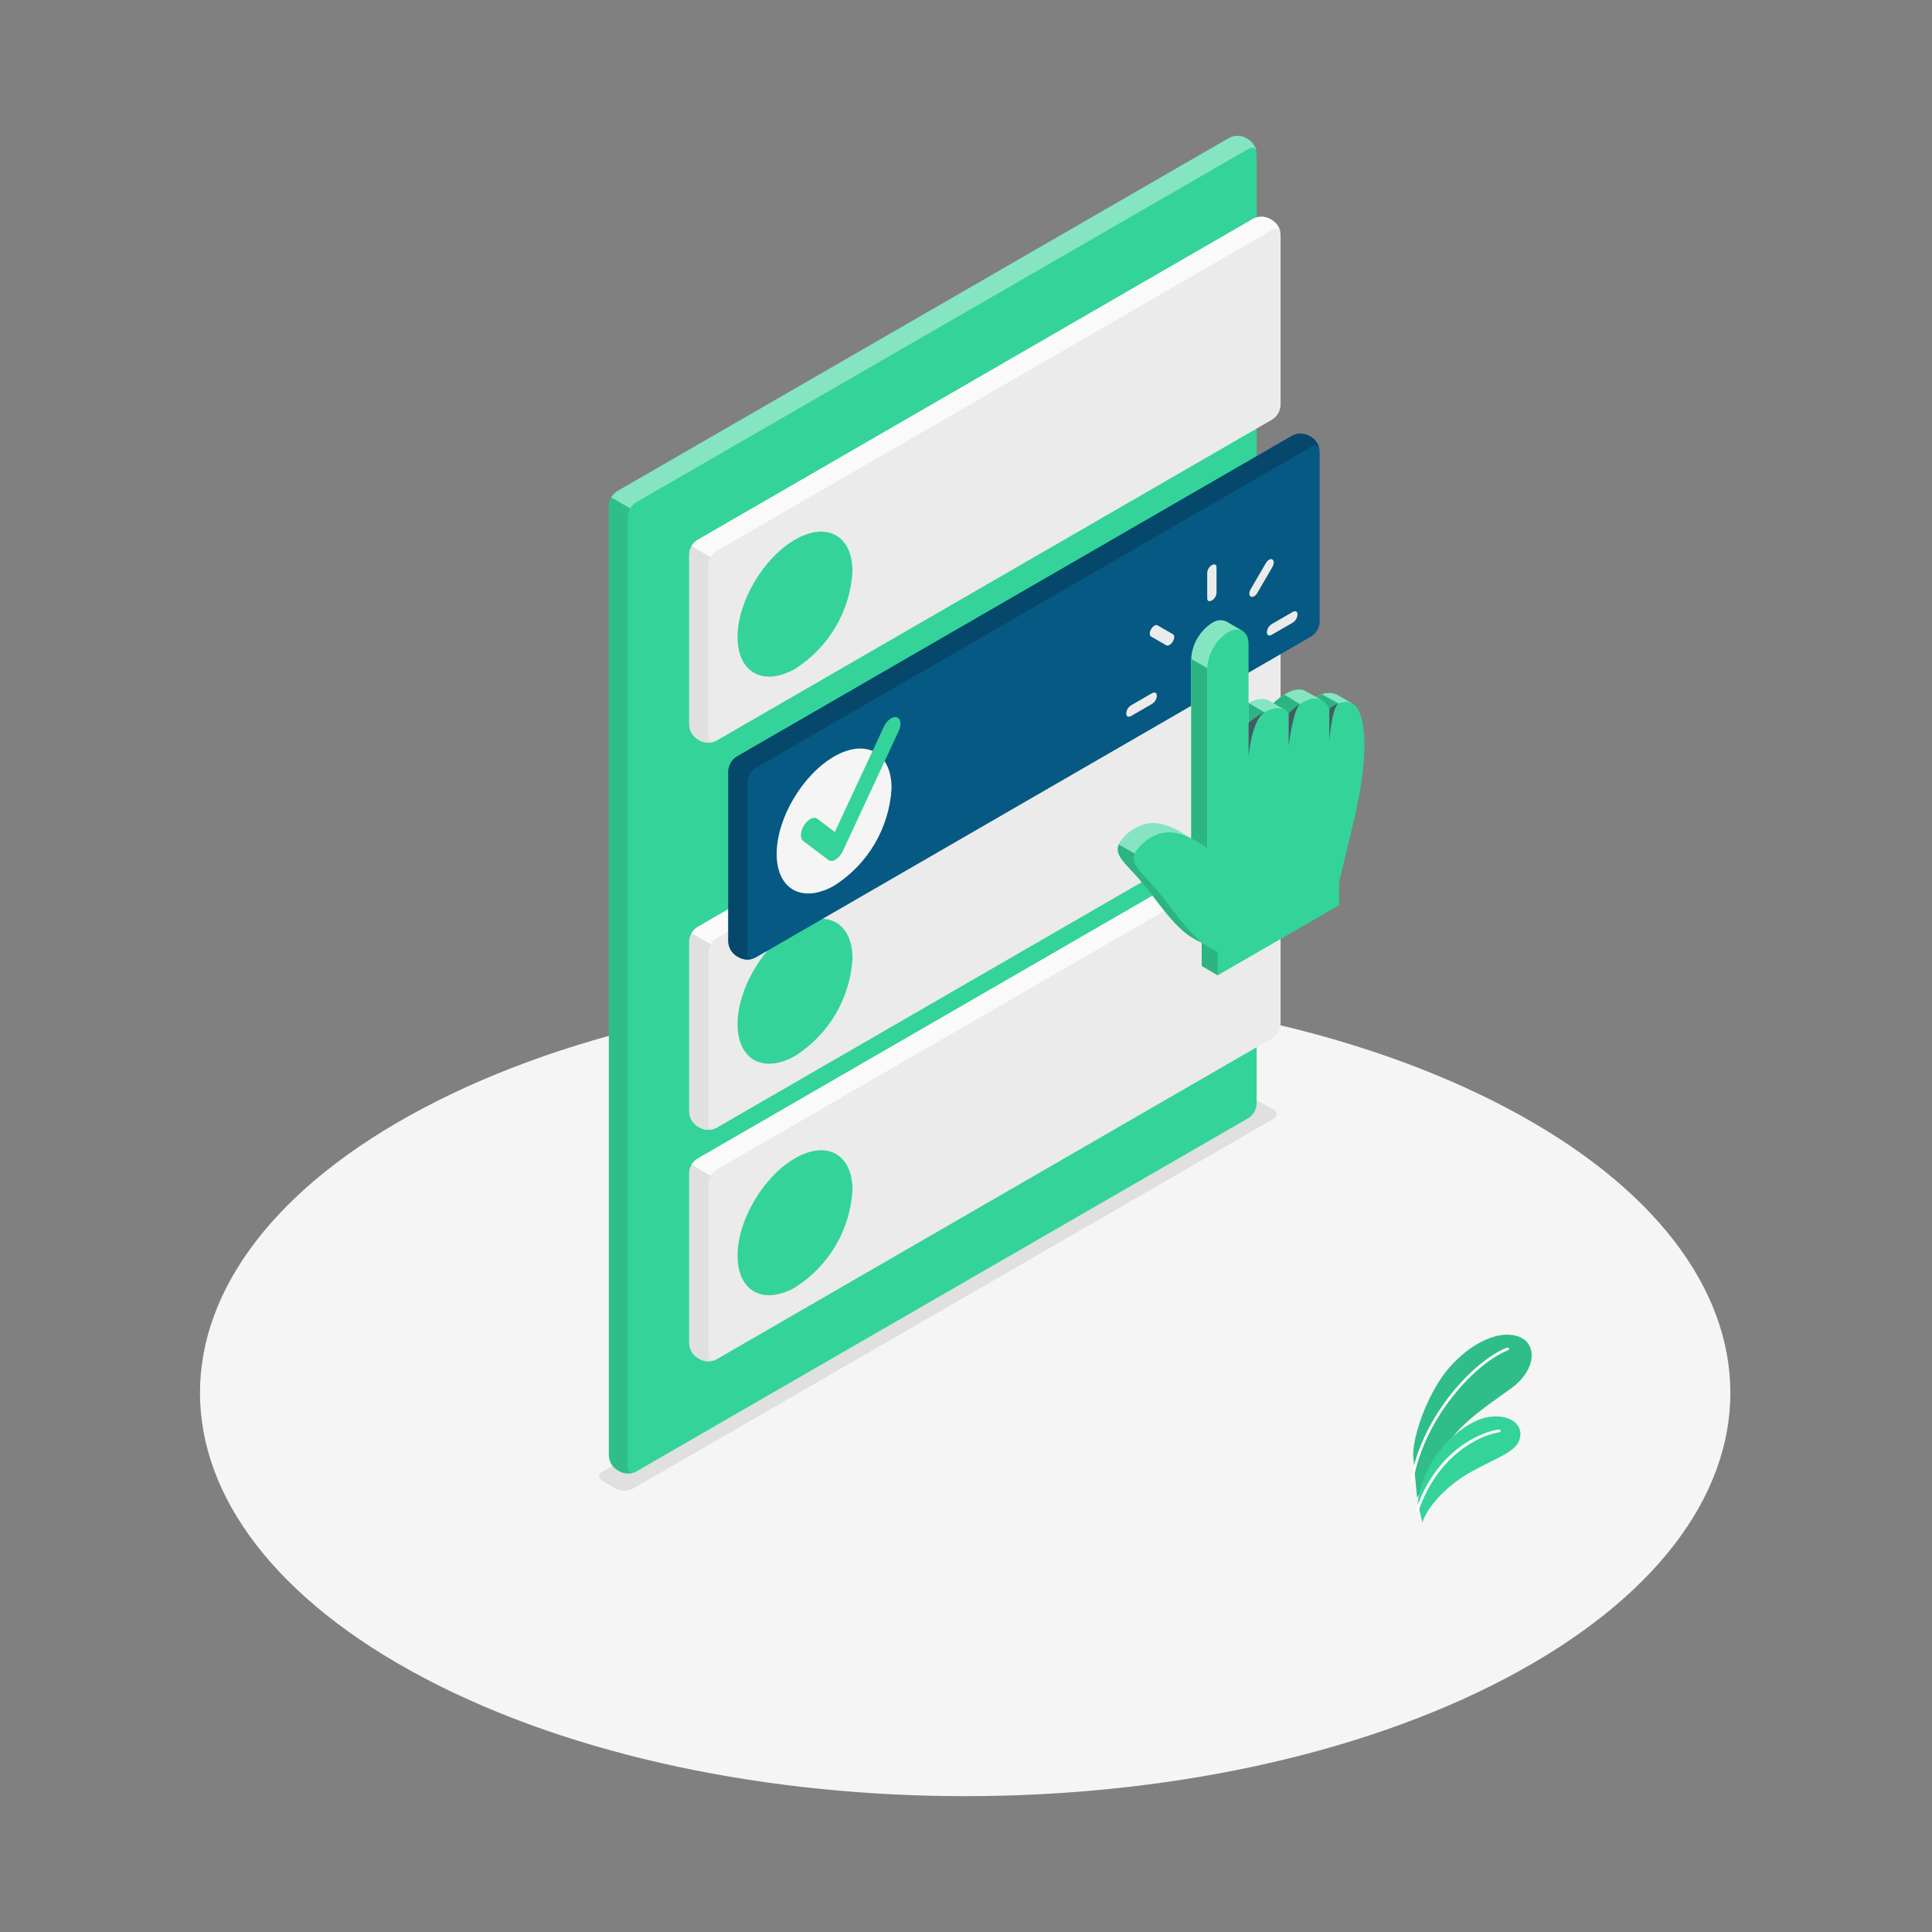 <?xml version="1.0" encoding="UTF-8"?>
<svg width="512px" height="512px" viewBox="0 0 512 512" version="1.1" xmlns="http://www.w3.org/2000/svg" xmlns:xlink="http://www.w3.org/1999/xlink">
    <rect x="0" y="0" width="512" height="512" fill="#808080" stroke="none"/>
    <title>volby-schranek</title>
    <g id="volby-schranek" stroke="none" stroke-width="1" fill="none" fill-rule="evenodd">
        <g transform="translate(53, 36)" fill-rule="nonzero">
            <g id="freepik--Floor--inject-283" transform="translate(0, 226.25)" fill="#F5F5F5">
                <path d="M59.405,182.444 C138.593,224.185 266.983,224.185 346.17,182.444 C425.356,140.704 425.369,73.043 346.17,31.305 C266.97,-10.434 138.591,-10.436 59.394,31.305 C-19.804,73.045 -19.795,140.684 59.405,182.444 Z" id="freepik--floor--inject-283-2"></path>
            </g>
            <g id="freepik--Shadow--inject-283" transform="translate(105.796, 255.474)" fill="#E0E0E0">
                <path d="M0.88,100.982 L4.556,103.096 C5.893,103.773 7.473,103.773 8.811,103.096 L178.666,5.038 C179.195,4.865 179.552,4.371 179.552,3.815 C179.552,3.258 179.195,2.765 178.666,2.591 L175.02,0.508 C173.683,-0.169 172.103,-0.169 170.765,0.508 L0.88,98.524 C0.354,98.704 0,99.198 0,99.753 C0,100.309 0.354,100.803 0.88,100.982 Z" id="freepik--shadow--inject-283-2"></path>
            </g>
            <g id="freepik--plants--inject-283-2" transform="translate(320.846, 317.703)">
                <path d="M0.659,31.992 C0.6,26.97 4.109,16.533 9.239,9.946 C14.37,3.359 22.499,-1.494 28.346,0.422 C33.791,2.211 33.261,9.328 26.764,14.113 C20.268,18.898 10.438,24.924 7.638,33.121 L1.698,43.186 L0.659,31.992 Z" id="Path_2355" fill="#34D399"></path>
                <path d="M0.659,31.992 C0.6,26.97 4.109,16.533 9.239,9.946 C14.37,3.359 22.499,-1.494 28.346,0.422 C33.791,2.211 33.261,9.328 26.764,14.113 C20.268,18.898 10.438,24.924 7.638,33.121 L1.698,43.186 L0.659,31.992 Z" id="Path_2356" fill="#000000" opacity="0.1"></path>
                <path d="M0.375,38.874 C0.538,38.854 0.669,38.731 0.699,38.57 C3.854,21.391 17.555,7.295 25.81,4.121 C25.903,4.086 25.978,4.016 26.02,3.925 C26.061,3.835 26.064,3.732 26.03,3.639 C25.995,3.549 25.925,3.476 25.837,3.438 C25.749,3.399 25.649,3.397 25.559,3.432 C17.135,6.666 3.18,20.995 0.006,38.44 C-0.011,38.536 0.01,38.634 0.065,38.713 C0.121,38.792 0.205,38.846 0.301,38.863 L0.375,38.874 Z" id="Path_2357" fill="#FFFFFF"></path>
                <path d="M3.112,49.812 C3.889,46.981 7.279,42.284 12.792,38.372 C18.915,34.047 26.698,31.992 28.458,28.661 C30.573,24.651 27.171,20.937 20.842,21.782 C14.513,22.627 3.484,31.425 1.854,44.457 L3.112,49.812 Z" id="Path_2358" fill="#34D399"></path>
                <path d="M1.799,46.862 C1.942,46.848 2.065,46.752 2.113,46.616 C7.184,31.876 18.33,26.596 23.511,25.848 C23.71,25.817 23.849,25.634 23.825,25.434 C23.813,25.337 23.763,25.249 23.685,25.19 C23.607,25.13 23.508,25.105 23.412,25.119 C17.692,25.936 6.606,31.321 1.412,46.378 C1.345,46.566 1.444,46.773 1.632,46.84 C1.684,46.863 1.742,46.871 1.799,46.862 Z" id="Path_2359" fill="#FFFFFF"></path>
            </g>
            <g id="freepik--Tabs--inject-283" transform="translate(108.343, 0)">
                <g id="freepik--Tab--inject-283">
                    <path d="M2.911,353.979 L2.163,353.539 C0.887,352.708 0.084,351.319 0,349.799 L0,97.956 C0.088,96.438 0.891,95.051 2.163,94.216 L164.452,0.516 C165.811,-0.172 167.417,-0.172 168.777,0.516 L169.514,0.956 C170.791,1.786 171.594,3.176 171.677,4.696 L171.677,256.552 C171.594,258.072 170.791,259.462 169.514,260.292 L7.236,353.979 C5.876,354.667 4.27,354.667 2.911,353.979 Z" id="Path_2360" fill="#34D399"></path>
                    <path d="M171.657,4.351 C171.509,3.231 170.605,2.811 169.525,3.438 L7.225,97.131 C6.59,97.532 6.066,98.087 5.702,98.744 L0.642,95.796 C1.013,95.138 1.542,94.584 2.182,94.183 L164.452,0.516 C165.811,-0.172 167.417,-0.172 168.777,0.516 L169.525,0.956 C170.687,1.735 171.463,2.972 171.657,4.358 L171.657,4.351 Z" id="Path_2361" fill="#FFFFFF" opacity="0.4"></path>
                    <path d="M6.871,354.146 C5.596,354.653 4.166,354.593 2.939,353.979 L2.182,353.539 C0.91,352.706 0.111,351.317 0.031,349.799 L0.031,97.948 C0.054,97.197 0.27,96.466 0.66,95.825 L5.72,98.772 C5.318,99.402 5.079,100.122 5.023,100.867 L5.023,352.731 C5.023,353.97 5.85,354.548 6.871,354.146 Z" id="Path_2362" fill="#000000" opacity="0.1"></path>
                </g>
                <g id="freepik--tabs--inject-283-2" transform="translate(21.298, 21.43)">
                    <g id="freepik--tab--inject-283-2" transform="translate(0, 102.592)">
                        <path d="M2.911,138.878 L2.163,138.438 C0.887,137.607 0.084,136.218 0,134.698 L0,89.431 C0.087,87.912 0.889,86.524 2.163,85.691 L149.501,0.551 C150.856,-0.137 152.459,-0.137 153.815,0.551 L154.563,0.991 C155.84,1.821 156.643,3.211 156.725,4.731 L156.725,49.998 C156.646,51.52 155.842,52.911 154.563,53.738 L7.236,138.878 C5.876,139.566 4.27,139.566 2.911,138.878 Z" id="Path_2363" fill="#EBEBEB"></path>
                        <path d="M156.706,4.373 C156.558,3.253 155.654,2.833 154.563,3.46 L7.218,88.613 C6.583,89.013 6.059,89.568 5.696,90.225 L0.636,87.277 C1.002,86.614 1.532,86.056 2.176,85.656 L149.505,0.516 C150.861,-0.172 152.463,-0.172 153.819,0.516 L154.567,0.956 C155.748,1.732 156.531,2.985 156.71,4.386 L156.706,4.373 Z" id="Path_2364" fill="#FAFAFA"></path>
                        <path d="M6.862,139.043 C5.587,139.551 4.155,139.487 2.93,138.867 L2.165,138.445 C0.901,137.605 0.107,136.219 0.022,134.705 L0.022,89.429 C0.045,88.679 0.262,87.947 0.651,87.306 L5.711,90.254 C5.326,90.898 5.107,91.627 5.073,92.377 L5.073,137.657 C5.064,138.856 5.85,139.437 6.862,139.043 Z" id="Path_2365" fill="#E0E0E0"></path>
                        <path d="M28.063,85.577 C36.467,80.721 43.278,84.496 43.278,94.009 C42.661,104.569 36.988,114.182 28.043,119.828 C19.631,124.576 12.819,120.812 12.819,111.396 C12.819,101.98 19.659,90.432 28.063,85.577 Z" id="Path_2366" fill="#34D399"></path>
                    </g>
                    <g id="freepik--tab--inject-283-3" transform="translate(0, 163.974)">
                        <path d="M2.911,138.832 L2.163,138.392 C0.887,137.561 0.084,136.172 0,134.652 L0,89.396 C0.087,87.877 0.889,86.489 2.163,85.656 L149.501,0.516 C150.856,-0.172 152.459,-0.172 153.815,0.516 L154.563,0.956 C155.841,1.784 156.645,3.175 156.725,4.696 L156.725,49.965 C156.646,51.487 155.842,52.878 154.563,53.705 L7.234,138.845 C5.874,139.533 4.268,139.533 2.908,138.845 L2.911,138.832 Z" id="Path_2367" fill="#EBEBEB"></path>
                        <path d="M156.706,4.331 C156.558,3.211 155.654,2.808 154.563,3.427 L7.218,88.58 C6.586,88.979 6.063,89.529 5.696,90.181 L0.636,87.233 C1.011,86.598 1.541,86.068 2.176,85.693 L149.505,0.553 C150.861,-0.135 152.463,-0.135 153.819,0.553 L154.567,0.993 C155.73,1.75 156.511,2.971 156.71,4.344 L156.706,4.331 Z" id="Path_2368" fill="#FAFAFA"></path>
                        <path d="M6.862,138.999 C5.588,139.509 4.156,139.448 2.93,138.832 L2.165,138.392 C0.898,137.555 0.103,136.168 0.022,134.652 L0.022,89.396 C0.043,88.645 0.26,87.914 0.651,87.273 L5.711,90.221 C5.327,90.868 5.108,91.6 5.073,92.353 L5.073,137.631 C5.064,138.823 5.85,139.404 6.862,138.999 Z" id="Path_2369" fill="#E0E0E0"></path>
                        <path d="M28.063,85.544 C36.467,80.688 43.278,84.463 43.278,93.976 C42.661,104.536 36.988,114.149 28.043,119.795 C19.631,124.543 12.819,120.779 12.819,111.363 C12.819,101.947 19.659,90.388 28.063,85.544 Z" id="Path_2370" fill="#34D399"></path>
                    </g>
                    <g id="freepik--tab--inject-283-4">
                        <path d="M2.911,138.869 L2.163,138.429 C0.889,137.596 0.087,136.208 0,134.689 L0,89.462 C0.084,87.942 0.887,86.553 2.163,85.722 L149.501,0.538 C150.856,-0.15 152.459,-0.15 153.815,0.538 L154.563,0.978 C155.842,1.805 156.646,3.196 156.725,4.718 L156.725,49.981 C156.643,51.501 155.84,52.891 154.563,53.721 L7.234,138.86 C5.874,139.549 4.268,139.549 2.908,138.86 L2.911,138.869 Z" id="Path_2371" fill="#EBEBEB"></path>
                        <path d="M156.706,4.366 C156.558,3.246 155.654,2.844 154.563,3.462 L7.218,88.615 C6.581,89.009 6.057,89.56 5.696,90.216 L0.636,87.268 C1,86.606 1.531,86.05 2.176,85.656 L149.505,0.516 C150.861,-0.172 152.463,-0.172 153.819,0.516 L154.567,0.956 C155.747,1.728 156.53,2.978 156.71,4.377 L156.706,4.366 Z" id="Path_2372" fill="#FAFAFA"></path>
                        <path d="M6.862,139.036 C5.588,139.547 4.156,139.486 2.93,138.869 L2.165,138.429 C0.888,137.59 0.089,136.191 0.013,134.665 L0.013,89.462 C0.035,88.709 0.251,87.974 0.642,87.33 L5.702,90.278 C5.317,90.925 5.098,91.657 5.064,92.41 L5.064,137.62 C5.062,138.858 5.85,139.428 6.862,139.036 Z" id="Path_2373" fill="#E0E0E0"></path>
                        <path d="M28.063,85.579 C36.467,80.723 43.278,84.499 43.278,94.003 C42.656,104.564 36.985,114.179 28.043,119.833 C19.631,124.589 12.819,120.816 12.819,111.4 C12.819,101.984 19.659,90.443 28.063,85.579 Z" id="Path_2374" fill="#34D399"></path>
                    </g>
                    <g id="freepik--tab--inject-283-5" transform="translate(10.36, 57.492)">
                        <path d="M2.911,138.852 L2.163,138.412 C0.886,137.582 0.082,136.193 0,134.672 L0,89.405 C0.085,87.885 0.888,86.497 2.163,85.665 L149.492,0.525 C150.851,-0.163 152.458,-0.163 153.817,0.525 L154.565,0.948 C155.837,1.782 156.639,3.169 156.728,4.688 L156.728,49.957 C156.641,51.476 155.838,52.864 154.565,53.697 L7.227,138.85 C5.871,139.538 4.269,139.538 2.913,138.85 L2.911,138.852 Z" id="Path_2375" fill="#065983"></path>
                        <path d="M156.706,4.351 C156.558,3.231 155.654,2.811 154.563,3.447 L7.225,88.6 C6.585,88.995 6.055,89.546 5.685,90.201 L0.625,87.253 C0.986,86.592 1.51,86.034 2.147,85.632 L149.476,0.516 C150.836,-0.172 152.442,-0.172 153.802,0.516 L154.55,0.939 C155.731,1.708 156.518,2.954 156.706,4.351 L156.706,4.351 Z" id="Path_2376" fill="#05486B"></path>
                        <path d="M6.862,139.028 C5.587,139.536 4.157,139.475 2.93,138.861 L2.174,138.421 C0.903,137.586 0.105,136.198 0.022,134.681 L0.022,89.407 C0.048,88.656 0.268,87.925 0.66,87.284 L5.72,90.232 C5.337,90.877 5.121,91.606 5.091,92.355 L5.091,137.635 C5.064,138.834 5.801,139.415 6.862,139.028 Z" id="Path_2377" fill="#05486B"></path>
                        <path d="M28.063,85.553 C36.467,80.713 43.278,84.481 43.278,93.985 C42.653,104.542 36.982,114.153 28.043,119.804 C19.631,124.561 12.808,120.788 12.819,111.372 C12.83,101.956 19.659,90.408 28.063,85.553 Z" id="Path_2378" fill="#F5F5F5"></path>
                        <path d="M28.406,112.907 C27.862,113.32 27.119,113.355 26.539,112.995 L19.855,107.935 C18.96,107.258 19.07,105.399 20.101,103.769 C21.133,102.138 22.695,101.371 23.58,102.048 L28.239,105.568 L41.184,77.763 C41.989,76.022 43.534,74.815 44.634,75.158 C45.733,75.501 45.971,77.125 45.155,78.834 L30.373,110.58 C29.964,111.493 29.307,112.273 28.477,112.83 L28.406,112.907 Z" id="Path_2379" fill="#34D399"></path>
                    </g>
                </g>
            </g>
            <g id="freepik--Hand--inject-283" transform="translate(243.218, 112.175)">
                <path d="M62.271,38.326 L57.996,35.86 L57.996,35.86 C56.215,35.16 54.198,35.435 52.67,36.588 L49.966,35.084 L49.966,35.084 C46.732,33.117 42.231,37.215 41.228,38.19 L40.069,37.53 L40.069,37.53 C36.639,35.466 30.389,40.999 30.389,40.999 L30.389,20.339 L33.101,19.032 L28.787,16.535 L28.787,16.535 C27.529,15.977 26.069,16.131 24.955,16.938 L24.955,16.938 C21.715,19.046 19.677,22.574 19.47,26.433 L19.47,74.173 C15.539,71.225 11.33,69.456 7.676,70.114 C4.764,70.796 2.216,72.551 0.541,75.029 C-1.267,78.232 1.721,80.238 5.573,84.641 C9.425,89.043 12.767,94.272 16.247,97.515 C17.965,99.255 20.005,100.643 22.253,101.603 L22.253,107.813 L26.479,110.26 L54.47,89.217 L54.47,82.995 C54.47,82.995 58.461,67.054 59.739,60.39 C60.966,53.982 62.097,43.752 59.985,38.443 L62.275,38.287 L62.271,38.326 Z" id="Path_2380" fill="#34D399"></path>
                <path d="M62.271,38.326 L57.996,35.86 L57.996,35.86 C56.215,35.16 54.198,35.435 52.67,36.588 L49.966,35.084 L49.966,35.084 C46.732,33.117 42.231,37.215 41.228,38.19 L40.069,37.53 L40.069,37.53 C36.639,35.466 30.389,40.999 30.389,40.999 L30.389,20.339 L33.101,19.032 L28.787,16.535 L28.787,16.535 C27.529,15.977 26.069,16.131 24.955,16.938 L24.955,16.938 C21.715,19.046 19.677,22.574 19.47,26.433 L19.47,74.173 C15.539,71.225 11.33,69.456 7.676,70.114 C4.764,70.796 2.216,72.551 0.541,75.029 C-1.267,78.232 1.721,80.238 5.573,84.641 C9.425,89.043 12.767,94.272 16.247,97.515 C17.965,99.255 20.005,100.643 22.253,101.603 L22.253,107.813 L26.479,110.26 L54.47,89.217 L54.47,82.995 C54.47,82.995 58.461,67.054 59.739,60.39 C60.966,53.982 62.097,43.752 59.985,38.443 L62.275,38.287 L62.271,38.326 Z" id="Path_2381" fill="#FFFFFF" opacity="0.4"></path>
                <path d="M30.712,93.19 L9.542,80.973 L0.273,75.616 C-0.906,78.505 1.954,80.531 5.571,84.669 C9.394,89.043 12.765,94.301 16.245,97.544 C17.963,99.283 20.003,100.672 22.251,101.631 L22.251,107.813 L26.477,110.26 L32.659,105.611 C31.863,100.364 30.712,93.19 30.712,93.19 Z" id="Path_2382" fill="#34D399"></path>
                <polygon id="Path_2383" fill="#34D399" points="23.714 28.899 19.488 26.453 19.488 76.529 23.714 76.637"></polygon>
                <path d="M56.925,41.541 L60.207,39.121 C60.128,38.901 60.069,38.681 59.987,38.483 L61.186,38.403 L58.546,38.285 L54.146,35.865 C53.633,36.07 53.136,36.317 52.661,36.602 L54.036,37.398 L56.925,41.541 Z" id="Path_2384" fill="#34D399"></path>
                <path d="M45.298,40.823 L48.378,38.485 L44.132,35.911 C43.107,36.57 42.149,37.327 41.272,38.172 L44.22,39.882 L45.298,40.823 Z" id="Path_2385" fill="#34D399"></path>
                <polygon id="Path_2386" fill="#34D399" points="38.87 40.586 34.663 38.128 34.683 38.089 34.683 43.406 39.578 41.618"></polygon>
                <g id="Group_1863" opacity="0.15" transform="translate(0.004, 26.453)" fill="#000000">
                    <path d="M30.709,66.735 L9.538,54.518 L0.269,49.161 C-0.91,52.05 1.95,54.076 5.567,58.214 C9.391,62.588 12.761,67.846 16.241,71.088 C17.959,72.828 19.999,74.216 22.247,75.176 L22.247,81.358 L26.474,83.804 L32.656,79.156 C31.859,73.909 30.709,66.735 30.709,66.735 Z" id="Path_2387"></path>
                    <polygon id="Path_2388" points="23.71 2.446 19.484 0 19.484 50.076 23.71 50.184"></polygon>
                    <path d="M56.922,15.085 L60.204,12.665 C60.125,12.445 60.065,12.225 59.984,12.027 L61.183,11.948 L58.543,11.829 L54.143,9.409 C53.629,9.615 53.133,9.862 52.658,10.146 L54.033,10.943 L56.922,15.085 Z" id="Path_2389"></path>
                    <path d="M45.295,14.37 L48.375,12.032 L44.129,9.458 C43.104,10.117 42.146,10.874 41.269,11.719 L44.217,13.429 L45.295,14.37 Z" id="Path_2390"></path>
                    <polygon id="Path_2391" points="38.866 14.133 34.66 11.675 34.68 11.636 34.68 16.953 39.575 15.165"></polygon>
                </g>
                <path d="M26.477,110.299 L26.477,104.078 C24.23,103.104 22.194,101.702 20.482,99.95 C17.004,96.708 13.603,91.439 9.808,87.076 C6.013,82.713 2.928,80.659 4.776,77.464 C6.451,74.986 8.999,73.231 11.911,72.55 C15.587,71.89 19.774,73.689 23.705,76.608 L23.705,28.899 C23.909,25.042 25.943,21.514 29.179,19.404 C32.206,17.644 34.663,19.07 34.663,22.57 L34.663,43.417 C34.663,43.417 42.222,36.714 45.267,40.823 C45.267,40.823 52.697,33.049 56.078,39.616 C56.078,39.616 61.523,35.216 63.941,40.324 C66.359,45.432 65.219,56.217 63.941,62.881 C62.663,69.544 58.661,85.485 58.661,85.485 L58.661,91.707 L26.477,110.299 Z" id="Path_2392" fill="#34D399"></path>
                <path d="M34.683,52.371 C34.683,52.371 35.372,42.856 38.863,40.577 L38.736,40.577 C37.288,41.357 35.927,42.29 34.677,43.358 L34.677,43.182 C34.65,43.238 34.65,43.302 34.677,43.358 L34.683,52.371 Z" id="Path_2393" fill="#455A64"></path>
                <path d="M45.298,40.823 L45.298,49.531 C45.298,49.531 46.281,40.577 48.246,38.414 C47.178,39.107 46.189,39.915 45.298,40.823 L45.298,40.823 Z" id="Path_2394" fill="#455A64"></path>
                <path d="M56.071,39.616 L56.071,39.616 L56.071,48.354 C56.071,48.354 56.602,39.554 58.491,38.26 C57.623,38.592 56.808,39.048 56.071,39.616 Z" id="Path_2395" fill="#455A64"></path>
                <path d="M24.944,10.943 L24.944,10.943 C24.255,11.337 23.705,11.11 23.705,10.422 L23.705,3.551 C23.78,2.736 24.24,2.005 24.944,1.586 L24.944,1.586 C25.621,1.193 26.171,1.43 26.171,2.108 L26.171,8.987 C26.102,9.802 25.645,10.534 24.944,10.954 L24.944,10.943 Z" id="Path_2396" fill="#EBEBEB"></path>
                <path d="M14.584,21.844 L14.584,21.844 C14.102,22.669 13.326,23.122 12.844,22.827 L8.844,20.517 C8.362,20.242 8.362,19.338 8.844,18.551 L8.844,18.551 C9.326,17.715 10.103,17.264 10.584,17.567 L14.584,19.877 C15.099,20.104 15.099,21.008 14.584,21.844 Z" id="Path_2397" fill="#EBEBEB"></path>
                <path d="M10.349,36.124 L10.349,36.32 C10.265,37.185 9.775,37.958 9.029,38.403 L3.564,41.558 C2.836,41.981 2.244,41.734 2.244,40.997 L2.244,40.801 C2.332,39.938 2.821,39.166 3.564,38.718 L9.029,35.563 C9.759,35.143 10.349,35.387 10.349,36.124 Z" id="Path_2398" fill="#EBEBEB"></path>
                <path d="M39.53,19.475 L39.53,19.279 C39.61,18.41 40.101,17.632 40.85,17.184 L46.314,14.03 C47.043,13.607 47.634,13.862 47.634,14.591 L47.634,14.786 C47.546,15.65 47.057,16.421 46.314,16.87 L40.85,20.025 C40.139,20.447 39.53,20.203 39.53,19.475 Z" id="Path_2399" fill="#EBEBEB"></path>
                <path d="M35.231,9.922 L35.231,9.922 C34.749,9.647 34.749,8.752 35.231,7.958 L39.231,1.078 C39.712,0.242 40.489,-0.209 40.971,0.095 L40.971,0.095 C41.452,0.381 41.452,1.274 40.971,2.11 L36.971,8.989 C36.52,9.755 35.735,10.206 35.231,9.922 Z" id="Path_2400" fill="#EBEBEB"></path>
            </g>
        </g>
    </g>
</svg>